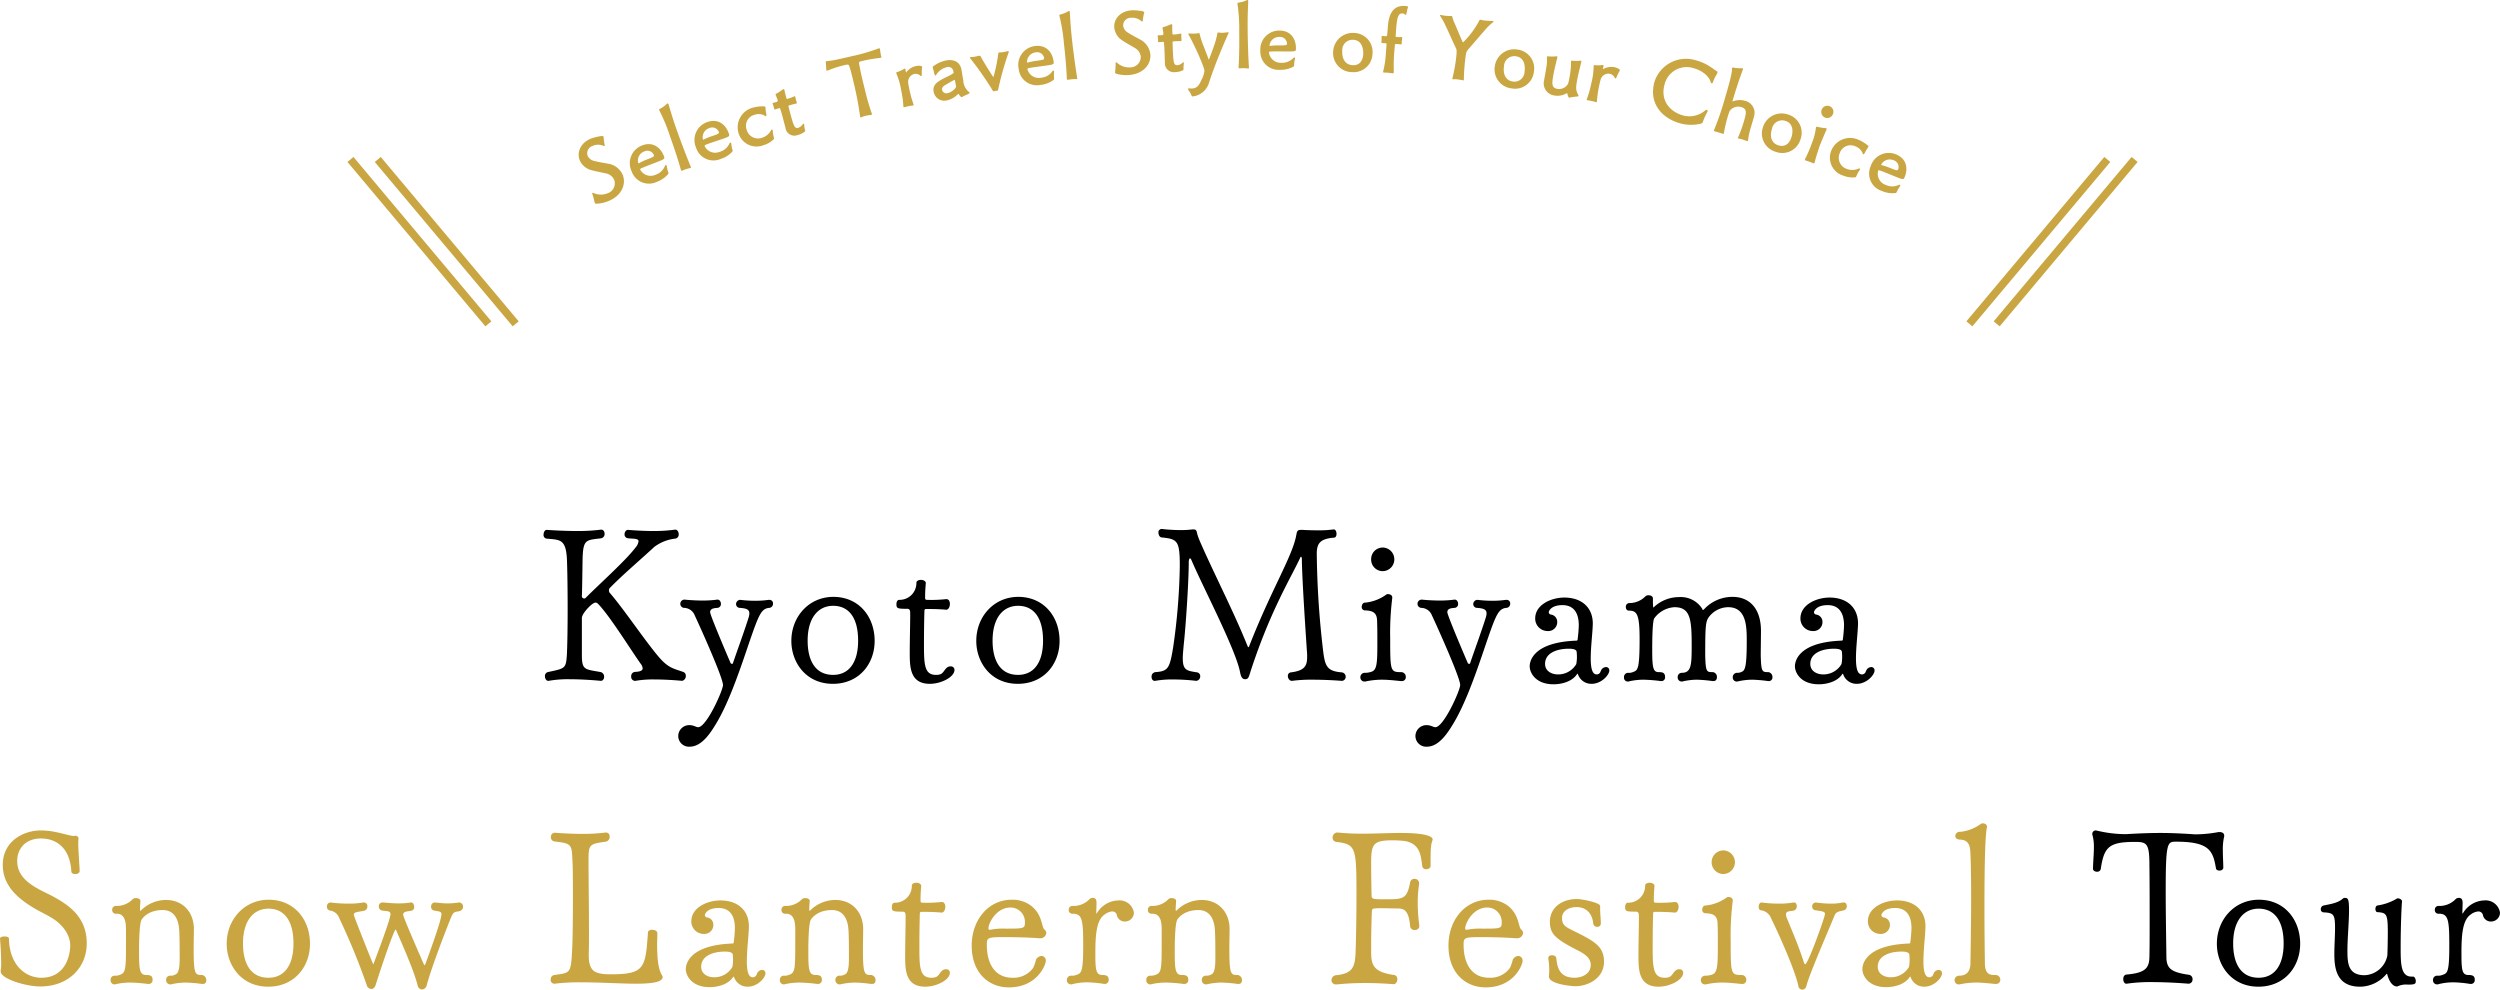 <svg xmlns="http://www.w3.org/2000/svg" xmlns:xlink="http://www.w3.org/1999/xlink" width="544.803" height="215.669" viewBox="0 0 544.803 215.669">
  <defs>
    <clipPath id="clip-path">
      <rect id="長方形_486" data-name="長方形 486" width="289.341" height="44.392" fill="#c9a642"/>
    </clipPath>
  </defs>
  <g id="h1" transform="translate(-385.897 -6171.98)">
    <path id="パス_706" data-name="パス 706" d="M-144.3-19.2c.05-.6.1-4.45.15-7.8.1-4.5.7-4.3,3.95-4.7a.935.935,0,0,0,.85-1c0-.45-.25-.9-.7-.9h-.1a38.366,38.366,0,0,1-5.1.3c-3.4,0-6.7-.25-6.7-.25-.45,0-.7.55-.7,1.05a.781.781,0,0,0,.6.85c2.9.3,4.3-.05,4.5,4.65.1,2.75.15,6.8.15,10.75,0,3.6-.05,7.1-.15,9.6-.2,3.4-.3,3.25-4.2,4.1a.875.875,0,0,0-.6.9c0,.5.3,1,.7,1h.1A24.04,24.04,0,0,1-147-1c3.35,0,6.8.35,6.85.35.45,0,.7-.45.7-.9a1.02,1.02,0,0,0-.7-1c-3.45-.65-4.15-.35-4.15-3.7v-8.1c0-1,2.25-3.35,2.95-3.35a.781.781,0,0,1,.6.3c2.55,2.6,7.2,10.15,9.25,13a2.041,2.041,0,0,1,.45,1c0,.55-.6.75-1.65.8a.907.907,0,0,0-.85,1,.858.858,0,0,0,.75.95h.2a21.825,21.825,0,0,1,4.2-.3c3,0,5.9.3,5.95.3a1.056,1.056,0,0,0,.8-1.1.835.835,0,0,0-.6-.85c-1.8-.65-2.85-.75-4.55-2.45-2.65-2.7-8.35-11.3-11.45-14.8a.845.845,0,0,1-.15-.5.752.752,0,0,1,.2-.55c2.85-2.9,6.05-5.6,9.7-8.95a9.3,9.3,0,0,1,4.6-1.8.875.875,0,0,0,.7-.95c0-.5-.3-1-.7-1h-.1a33.548,33.548,0,0,1-4.65.3c-2.9,0-5.6-.25-5.6-.25-.45,0-.75.5-.75.95a.816.816,0,0,0,.6.85c1,.2,2.45-.05,2.45.7a2.686,2.686,0,0,1-.7,1.4c-2.15,2.85-8,8.05-10.85,10.95a.367.367,0,0,1-.3.1.486.486,0,0,1-.5-.55Zm32.9,14.75c0,.05-.1.1-.2.1a.362.362,0,0,1-.3-.2c-.05-.1-4.45-10.35-4.45-11.05,0-.8.8-.9,1.6-.95a.835.835,0,0,0,.75-.9c0-.45-.3-.9-.7-.9h-.1a22.917,22.917,0,0,1-3.2.2c-2.1,0-3.85-.2-3.9-.2a.908.908,0,0,0-.95.9.882.882,0,0,0,.85.9,2.539,2.539,0,0,1,2.3,1.65c1.45,3.1,6.15,13.6,6.15,15.15,0,1.2-3.6,9.2-5.4,9.2-.5,0-.95-.45-1.95-.45a2.4,2.4,0,0,0-2.4,2.4,2.343,2.343,0,0,0,2.5,2.3c2.7,0,4.65-3.2,5.8-5.1,4.15-6.9,7.35-19.1,9.2-23.05.6-1.25,1.15-2,2.3-2.1a.877.877,0,0,0,.85-.9.763.763,0,0,0-.75-.85h-.2a19.74,19.74,0,0,1-2.9.2,26.871,26.871,0,0,1-3.3-.2.938.938,0,0,0-.9.95.828.828,0,0,0,.85.8c1.2.1,2.05.25,2.05,1.2a3.047,3.047,0,0,1-.15.85C-108.85-11.6-110.5-7.1-111.4-4.45ZM-89.6,0c5.7,0,9.1-4.35,9.1-9.35,0-5.3-3.45-9.6-9-9.6-5.3,0-9.15,4.3-9.15,9.6C-98.65-4.7-95.5,0-89.6,0Zm.05-1.95c-4,0-5.55-3.3-5.55-7.45,0-5.05,2.35-7.6,5.55-7.6,3.4,0,5.45,2.55,5.45,7.6C-84.1-4.65-86.1-1.95-89.55-1.95Zm24.65-14.2c.5,0,.8-.65.8-1.25,0-.1,0-1.15-.9-1.05a28.158,28.158,0,0,1-4.05.15c-.35,0-.45-.1-.45-.45a31.115,31.115,0,0,1,.15-3.15v-.05c0-.45-.55-.7-1.05-.7s-1,.2-1,.65a3.657,3.657,0,0,1-3.75,3.7c-.4,0-.6.45-.6.95,0,.95.25,1,2.5,1,.5.15.5.4.5,1.45,0,1.85-.1,5.5-.1,8.25,0,3.2.15,6.65,4.4,6.65,2.4,0,5.35-1.45,5.35-3.05a.763.763,0,0,0-.85-.75,1.148,1.148,0,0,0-.7.2c-.7.5-.85,1.35-1.65,1.55a2.622,2.622,0,0,1-.85.1c-2.6,0-2.6-2.45-2.6-7,0-2.6.05-5.55.1-6.9,0-.3.05-.45.35-.45h.8c.7,0,1.9,0,3.55.15ZM-49.3,0c5.7,0,9.1-4.35,9.1-9.35,0-5.3-3.45-9.6-9-9.6-5.3,0-9.15,4.3-9.15,9.6C-58.35-4.7-55.2,0-49.3,0Zm.05-1.95c-4,0-5.55-3.3-5.55-7.45,0-5.05,2.35-7.6,5.55-7.6,3.4,0,5.45,2.55,5.45,7.6C-43.8-4.65-45.8-1.95-49.25-1.95ZM19.5-33.65a22.336,22.336,0,0,1-3.35.2c-1.4,0-2.75-.05-3.45-.1-.9,0-1.1,0-1.3,1.05C10.65-27.95,5.95-20.6,1.1-8.15,1.05-8,1-8,.95-8S.85-8.05.8-8.15C-2.15-15.45-5.5-21.9-9-29.65c-.25-.6-.85-1.85-1.1-2.7-.25-.65-.1-1.3-.9-1.3h-.25a20.582,20.582,0,0,1-2.55.15,37.919,37.919,0,0,1-4.15-.25.709.709,0,0,0-.7.8c0,.5.25,1,.7,1.05,3.45.35,3.95.7,3.95,6.2A135.315,135.315,0,0,1-15.45-7.95c-.75,4.6-1.1,5.2-3.85,5.4a.952.952,0,0,0-.85,1.05c0,.45.25.85.65.85h.15a20.716,20.716,0,0,1,3.95-.3,44.129,44.129,0,0,1,4.95.3.947.947,0,0,0,.9-1,.816.816,0,0,0-.7-.85c-2.25-.35-3.1-.45-3.1-3.1,0-.75.1-1.65.2-2.85.45-4.05,1.1-13.8,1.1-18.05,0-.4.1-.85.3-.85.05,0,.15.1.25.3C-9-21.15-1.75-7.4-.85-2.45-.65-1.45-.35-1,.25-1c.7-.05.75-.35,1.2-1.8C5.75-16,10.3-23.25,12.25-27.5c.05-.15.1-.2.15-.2.1,0,.2.3.2.3,0,3.85.8,15.85,1.15,21v.6c0,2.05-.75,2.95-3.5,3.3a.734.734,0,0,0-.7.8c0,.5.35,1.05.85,1.05h.1A31.267,31.267,0,0,1,15-.9c3.2,0,6.25.25,6.25.25a.854.854,0,0,0,.9-.85.947.947,0,0,0-.9-1C18.2-2.75,17.7-3.8,17.3-6.65A194.374,194.374,0,0,1,15.85-28.4c0-2.35.9-3.2,3.7-3.45.45,0,.6-.4.6-.85s-.2-.95-.6-.95Zm10.7,9.1a2.572,2.572,0,0,0,2.55-2.6A2.561,2.561,0,0,0,30.2-29.7a2.518,2.518,0,0,0-2.5,2.55A2.53,2.53,0,0,0,30.2-24.55ZM27.65-2.6a4.015,4.015,0,0,1-1.35.2.948.948,0,0,0-.95.95.891.891,0,0,0,.95.95.851.851,0,0,0,.35-.05,17.066,17.066,0,0,1,3.4-.35c1.3,0,2.6.15,4.1.3h.2a.827.827,0,0,0,.9-.85,1.025,1.025,0,0,0-1-1.1c-2.35,0-2.4-.2-2.4-7.25a61.55,61.55,0,0,1,.45-8.9v-.15c0-.45-.5-.7-.9-.7a.539.539,0,0,0-.4.1,9.468,9.468,0,0,1-4.5,1.75h-.15c-.45,0-.7.5-.7.9a.709.709,0,0,0,.7.8c2.15.05,2.65.85,2.65,2.5.05,1.2.05,2.95.05,4.75C29.05-4.4,28.95-2.9,27.65-2.6Zm21.6-1.85c0,.05-.1.1-.2.1a.362.362,0,0,1-.3-.2C48.7-4.65,44.3-14.9,44.3-15.6c0-.8.8-.9,1.6-.95a.835.835,0,0,0,.75-.9c0-.45-.3-.9-.7-.9h-.1a22.917,22.917,0,0,1-3.2.2c-2.1,0-3.85-.2-3.9-.2a.908.908,0,0,0-.95.9.882.882,0,0,0,.85.9,2.539,2.539,0,0,1,2.3,1.65C42.4-11.8,47.1-1.3,47.1.25c0,1.2-3.6,9.2-5.4,9.2-.5,0-.95-.45-1.95-.45a2.4,2.4,0,0,0-2.4,2.4,2.343,2.343,0,0,0,2.5,2.3c2.7,0,4.65-3.2,5.8-5.1C49.8,1.7,53-10.5,54.85-14.45c.6-1.25,1.15-2,2.3-2.1a.877.877,0,0,0,.85-.9.763.763,0,0,0-.75-.85h-.2a19.74,19.74,0,0,1-2.9.2,26.871,26.871,0,0,1-3.3-.2.938.938,0,0,0-.9.95.828.828,0,0,0,.85.8c1.2.1,2.05.25,2.05,1.2a3.047,3.047,0,0,1-.15.85C51.8-11.6,50.15-7.1,49.25-4.45ZM72.7-9.75c0,.35-.15.35-.55.35-9.9.45-9.9,5.15-9.9,5.6,0,1.3,1.2,3.9,5.2,3.9,1.9,0,4.1-.65,5.1-2.2.05-.05.05-.1.1-.1.1,0,.15.25.25.45A3.071,3.071,0,0,0,75.75,0C77.9,0,79.6-1.95,79.6-2.9a.7.7,0,0,0-.7-.75,1.219,1.219,0,0,0-1,.55c-.2.3-.25.7-.5.85a.8.8,0,0,1-.55.2c-.95,0-1.3-1.3-1.3-3.5,0-2.6.45-5.95.45-7.7-.05-3.45-2.5-5.55-6.2-5.55-2.85,0-6.35,1.55-6.35,4.55A2.708,2.708,0,0,0,66.2-11.5a1.944,1.944,0,0,0,2.05-1.95,1.605,1.605,0,0,0-1.15-1.6c-.25-.05-.5-.05-.65-.35,0-.05-.05-.1-.05-.2,0-.2.45-1.55,3-1.55,1.65,0,3.5.8,3.55,4.3A27.817,27.817,0,0,1,72.7-9.75ZM72.4-4.3a4.557,4.557,0,0,1-4,2.25c-1.35,0-2.8-.7-2.8-2.3,0-2.4,2.65-3.3,5.15-3.3,1.7,0,1.75.5,1.75.9A8.765,8.765,0,0,1,72.4-4.3ZM83.9-15.95c1.75,0,2.3.85,2.3,6.2,0,6.5-.4,6.8-1.35,7.15a2.345,2.345,0,0,1-1.2.2.912.912,0,0,0-.85,1,.824.824,0,0,0,.85.9.634.634,0,0,0,.3-.05,14.356,14.356,0,0,1,3.1-.35,34.284,34.284,0,0,1,3.75.3h.15a.773.773,0,0,0,.8-.85c0-.95-.5-1.1-1.35-1.1-1.2,0-1.45-.75-1.45-4.8,0-6.2.35-6.85.5-7A5.878,5.878,0,0,1,93.8-16.7c3.45,0,3.75,2.6,3.75,8.3,0,4.2-.05,6-2.15,6a.9.9,0,0,0-.9.95.878.878,0,0,0,.9.95.634.634,0,0,0,.3-.05,14.186,14.186,0,0,1,3-.35,31.434,31.434,0,0,1,3.4.3h.2c.55,0,.75-.4.75-.85a1.04,1.04,0,0,0-.85-1.1c-1.4,0-1.6,0-1.7-3.6,0-6.85.1-7.55.95-8.6a5.357,5.357,0,0,1,4.05-1.95c4,0,4.05,4.25,4.05,7.35,0,5.6-.35,6.5-1.15,6.75a1.869,1.869,0,0,1-1,.2.951.951,0,0,0-.9,1,.865.865,0,0,0,.9.9.634.634,0,0,0,.3-.05,14.616,14.616,0,0,1,3.05-.35,31.208,31.208,0,0,1,3.45.3h.15a.773.773,0,0,0,.8-.85,1.086,1.086,0,0,0-.85-1.1c-1.4,0-1.6,0-1.7-3.6,0-1.4.05-4.05.05-5.5-.05-4.95-2.65-7.3-6.2-7.3a8.407,8.407,0,0,0-6.15,2.65c-.15.15-.2.2-.3.2s-.1-.15-.15-.25A5.523,5.523,0,0,0,94.8-18.9a7.992,7.992,0,0,0-5.5,2.2.155.155,0,0,1-.1.05c-.05,0-.05-.05-.05-.15-.05-.55-.05-1.1-.05-1.8,0-.5-.5-.7-.95-.7a1,1,0,0,0-.65.2,4.875,4.875,0,0,1-3.6,1.5.784.784,0,0,0-.7.85c0,.4.2.8.65.8Zm46.6,6.2c0,.35-.15.35-.55.35-9.9.45-9.9,5.15-9.9,5.6,0,1.3,1.2,3.9,5.2,3.9,1.9,0,4.1-.65,5.1-2.2.05-.05.05-.1.1-.1.1,0,.15.25.25.45A3.071,3.071,0,0,0,133.55,0c2.15,0,3.85-1.95,3.85-2.9a.7.7,0,0,0-.7-.75,1.219,1.219,0,0,0-1,.55c-.2.3-.25.7-.5.85a.8.8,0,0,1-.55.2c-.95,0-1.3-1.3-1.3-3.5,0-2.6.45-5.95.45-7.7-.05-3.45-2.5-5.55-6.2-5.55-2.85,0-6.35,1.55-6.35,4.55A2.708,2.708,0,0,0,124-11.5a1.944,1.944,0,0,0,2.05-1.95,1.605,1.605,0,0,0-1.15-1.6c-.25-.05-.5-.05-.65-.35,0-.05-.05-.1-.05-.2,0-.2.45-1.55,3-1.55,1.65,0,3.5.8,3.55,4.3A27.818,27.818,0,0,1,130.5-9.75Zm-.3,5.45a4.557,4.557,0,0,1-4,2.25c-1.35,0-2.8-.7-2.8-2.3,0-2.4,2.65-3.3,5.15-3.3,1.7,0,1.75.5,1.75.9A8.764,8.764,0,0,1,130.2-4.3Zm75.65,67.7c-3.85-.55-4.8-1.4-4.85-3.8-.05-4.45-.15-9.6-.15-14.4,0-10.7.35-10.8,2.25-10.8,7.3,0,8.05,2,8.7,5.8.05.35.4.5.75.5.4,0,.85-.2.85-.65,0-.9-.1-2.35-.1-3.8a12.152,12.152,0,0,1,.25-2.8.976.976,0,0,0,.05-.35c0-.6-.5-.8-1.05-.8h-.15a28.788,28.788,0,0,1-4.75.5,9.241,9.241,0,0,1-1.15-.05c-2.4-.15-4.6-.25-6.8-.25-2.4,0-4.75.1-7.35.25h-.8A26.95,26.95,0,0,1,185.9,32c-.1,0-.15-.05-.25-.05a.749.749,0,0,0-.8.75.634.634,0,0,0,.05.3,9.524,9.524,0,0,1,.3,2.7c0,1.3-.15,2.8-.2,4.6,0,.4.45.65.85.65a.781.781,0,0,0,.85-.6c.7-4.75,1.75-5.9,7.4-5.9,2.6,0,3.2.25,3.2,5.05.05,3.6.05,8.05.05,12.15,0,2.95,0,5.75-.05,7.9-.05,2.35-.85,3.45-4.95,3.8-.55.05-.75.5-.75,1s.25,1,.65,1h.1A35.211,35.211,0,0,1,197.8,65c4,0,8,.35,8.05.35a.9.9,0,0,0,.85-.95A.935.935,0,0,0,205.85,63.4Zm15.2,2.6c5.7,0,9.1-4.35,9.1-9.35,0-5.3-3.45-9.6-9-9.6-5.3,0-9.15,4.3-9.15,9.6C212,61.3,215.15,66,221.05,66Zm.05-1.95c-4,0-5.55-3.3-5.55-7.45,0-5.05,2.35-7.6,5.55-7.6,3.4,0,5.45,2.55,5.45,7.6C226.55,61.35,224.55,64.05,221.1,64.05Zm33.6-.25h-.3c-2.35,0-2.35-2.9-2.35-6.45,0-4.5.2-9.1.3-9.9V47.4c0-.35-.5-.65-.9-.65a.423.423,0,0,0-.3.1A11.433,11.433,0,0,1,247,48.3c-.3.05-.45.4-.45.75s.15.7.4.7c2,.15,2.3.3,2.3,4.35,0,1.8-.05,4.05-.1,5.1a5.272,5.272,0,0,1-4.95,4.3c-3.55,0-3.75-2.5-3.75-5.35,0-2.65.35-6.15.35-8.85,0-2.45-.25-2.65-.9-2.65a.642.642,0,0,0-.5.2c-1.1.95-2.7,1.15-4.1,1.45a.791.791,0,0,0-.65.8.629.629,0,0,0,.55.7c2.3.1,2.55.45,2.55,3.55,0,1.7-.15,3.6-.15,5.45,0,2.9.3,7.2,5.6,7.2h.15a7.588,7.588,0,0,0,5.55-2.7c.05-.1.1-.1.15-.1s.1.1.1.2c.65,2.3,1.7,2.55,2.05,2.55a.451.451,0,0,0,.25-.05,4.278,4.278,0,0,1,2.2-.35c1.45,0,1.7-.15,1.7-.75,0-.45-.25-1-.6-1Zm5.6-13.7h.1c2.1,0,2.25,1.5,2.25,7.15s-.45,5.8-1.4,6.15a2.639,2.639,0,0,1-1.25.2.9.9,0,0,0-.9.95.878.878,0,0,0,.9.95.634.634,0,0,0,.3-.05,12.993,12.993,0,0,1,3.2-.4,25.524,25.524,0,0,1,3.7.35h.15a.824.824,0,0,0,.85-.9c0-.8-.4-1.05-1.4-1.05-1.4,0-1.5-1.2-1.5-4.75,0-4.1.25-7.25,2.05-8.45A3.036,3.036,0,0,1,269,49.6a1.011,1.011,0,0,1,1,.9,1.761,1.761,0,0,0,1.75,1.3,1.952,1.952,0,0,0,1.95-1.95,3.167,3.167,0,0,0-3.4-2.65,5.581,5.581,0,0,0-4.7,2.85c-.05,0-.1,0-.1-.15,0-.5.05-1.4.05-2.1,0-.4,0-1.15-.8-1.15a.989.989,0,0,0-.7.25,4.866,4.866,0,0,1-3.8,1.5.789.789,0,0,0-.75.85.763.763,0,0,0,.75.85Z" transform="translate(657 6321)"/>
    <g id="グループ_390" data-name="グループ 390" transform="translate(-43 5713)">
      <rect id="長方形_384" data-name="長方形 384" width="1.7" height="46.762" transform="translate(887.47 493.184) rotate(40)" fill="#c9a642"/>
      <rect id="長方形_385" data-name="長方形 385" width="1.7" height="46.762" transform="translate(893.421 493.184) rotate(40)" fill="#c9a642"/>
    </g>
    <g id="グループ_391" data-name="グループ 391" transform="translate(461.617 6206.184)">
      <rect id="長方形_384-2" data-name="長方形 384" width="1.7" height="46.762" transform="translate(37.312 35.822) rotate(140)" fill="#c9a642"/>
      <rect id="長方形_385-2" data-name="長方形 385" width="1.7" height="46.762" transform="translate(31.36 35.822) rotate(140)" fill="#c9a642"/>
    </g>
    <g id="グループ_392" data-name="グループ 392" transform="translate(512 6171.98)">
      <g id="グループ_382" data-name="グループ 382" transform="translate(0 0)" clip-path="url(#clip-path)">
        <path id="パス_669" data-name="パス 669" d="M6.6,25.04a7.589,7.589,0,0,1-2.65.619c-.236.016-.38-.024-.456-.2a.516.516,0,0,1-.038-.147,12.218,12.218,0,0,0-.489-1.8c-.027-.114,0-.187.057-.209a.28.28,0,0,1,.242.043,3.932,3.932,0,0,0,3.051.038,2.283,2.283,0,0,0,1.417-2.951,2.543,2.543,0,0,0-1.908-1.4c-.983-.225-2-.394-3.008-.673A3.787,3.787,0,0,1,.252,16.241c-.692-1.648.027-3.765,2.392-4.759.491-.206,2.641-.782,2.772-.467a.445.445,0,0,1,.019.138,10.343,10.343,0,0,0,.244,1.71c.008.119.005.2-.065.236a.364.364,0,0,1-.2-.041,2.919,2.919,0,0,0-2.384.014,1.68,1.68,0,0,0-1.072,2.164,2.067,2.067,0,0,0,1.5,1.121c.972.25,1.984.4,2.97.586a4.153,4.153,0,0,1,3.149,2.384c.809,1.927-.054,4.479-2.981,5.712" transform="translate(0.001 18.73)" fill="#c9a642"/>
        <path id="パス_670" data-name="パス 670" d="M12.134,16.325a7.608,7.608,0,0,0,.29,1.273c.122.32.111.345-.008.513a5.8,5.8,0,0,1-2.465,1.683A3.977,3.977,0,0,1,4.484,17.5a4.125,4.125,0,0,1,2.283-5.647c2.359-.909,4.034.483,4.74,2.308.225.586.247.638-1.58,1.344-3.654,1.406-3.654,1.406-3.564,1.637a2.574,2.574,0,0,0,3.372,1.083,3.314,3.314,0,0,0,2.009-1.914c.046-.1.084-.155.157-.185s.166.016.214.141Zm-6.054-.6a12.9,12.9,0,0,1,1.759-.823c1.42-.546,1.607-.638,1.463-1.013a1.529,1.529,0,0,0-2.071-.728,2.1,2.1,0,0,0-1.322,2.487c.041.106.084.111.136.09Z" transform="translate(7.064 19.841)" fill="#c9a642"/>
        <path id="パス_671" data-name="パス 671" d="M13.38,22.149c.038.109.046.185-.079.231a.5.5,0,0,0-.1.014,7.5,7.5,0,0,0-1.1.315c-.176.062-.375.136-.529.209l-.071.027c-.144.052-.233.024-.28-.1l-.014-.035c-.565-2.139-1.545-5.039-2.375-7.349a37.414,37.414,0,0,0-2.3-5.579c-.011-.033-.043-.062-.057-.1A.2.2,0,0,1,6.6,9.5,6.317,6.317,0,0,0,8.14,8.4a.659.659,0,0,1,.111-.084c.109-.035.212.027.263.171.852,2.883,1.213,3.947,1.325,4.251.225.687.551,1.6.882,2.511.467,1.306,1.824,4.922,2.617,6.8Z" transform="translate(11.072 14.236)" fill="#c9a642"/>
        <path id="パス_672" data-name="パス 672" d="M17.293,14.635a7.512,7.512,0,0,0,.231,1.287c.109.323.1.347-.03.508a5.82,5.82,0,0,1-2.538,1.577A3.976,3.976,0,0,1,9.6,15.474a4.122,4.122,0,0,1,2.527-5.541c2.4-.8,4.012.66,4.634,2.517.2.592.22.649-1.637,1.271-3.711,1.243-3.711,1.243-3.632,1.48a2.573,2.573,0,0,0,3.32,1.23A3.319,3.319,0,0,0,16.9,14.608c.049-.1.09-.152.163-.176.09-.033.166.024.209.149Zm-6.024-.866a12.541,12.541,0,0,1,1.794-.741c1.442-.483,1.634-.567,1.507-.947a1.53,1.53,0,0,0-2.039-.82A2.1,2.1,0,0,0,11.1,13.688c.035.109.079.114.13.1Z" transform="translate(15.963 16.646)" fill="#c9a642"/>
        <path id="パス_673" data-name="パス 673" d="M18.383,17A4.081,4.081,0,0,1,12.945,14.3,4.423,4.423,0,0,1,16.1,8.819a8.182,8.182,0,0,1,2.454-.28.247.247,0,0,1,.274.174.537.537,0,0,1,.014.176,12.86,12.86,0,0,0,.2,1.488c.014.174-.019.261-.09.285a.255.255,0,0,1-.214-.054,2.578,2.578,0,0,0-2.223-.247,2.476,2.476,0,0,0-1.775,3.269,2.55,2.55,0,0,0,3.307,1.762,3.358,3.358,0,0,0,2-1.629.315.315,0,0,1,.166-.171.172.172,0,0,1,.2.136c.011.038,0,.06.011.1a7.846,7.846,0,0,0,.225,1.439c.076.315.068.356-.024.443A5.2,5.2,0,0,1,18.383,17" transform="translate(21.872 14.642)" fill="#c9a642"/>
        <path id="パス_674" data-name="パス 674" d="M22.65,16.09a.293.293,0,0,1-.038.288,3.632,3.632,0,0,1-1.52.752,1.954,1.954,0,0,1-2.72-1.553l-.03-.111c-.29-1.083-.538-2.08-.79-2.975-.106-.366-.2-.695-.312-1.018-.052-.185-.065-.22-.391-.125-.236.065-.581.185-.722.228-.111.03-.182-.008-.206-.1l-.011-.038c-.035-.187-.084-.353-.122-.5a2.974,2.974,0,0,0-.2-.538l-.011-.054a.157.157,0,0,1,.114-.212c.171-.03.391-.092.592-.149.38-.109.464-.174.361-.519a8.707,8.707,0,0,0-.4-.994l-.011-.035a.254.254,0,0,1,.144-.32c.619-.252,1.091-.744,1.528-.947l.019-.005c.128-.038.187.043.214.136l.011.035c.081.491.345,1.482.415,1.737.054.182.1.228.29.174a7.9,7.9,0,0,0,1.412-.519l.068-.022c.1-.027.144.019.179.128l.019.071c.038.209.081.415.133.616a2.874,2.874,0,0,0,.133.38l.014.052c.052.185.011.312-.062.334-.538.117-.942.231-1.2.3-.51.147-.565.179-.513.345.136.614.41,1.642.657,2.517.527,1.846.768,2.332,1.477,2.128a1.938,1.938,0,0,0,.98-.793.224.224,0,0,1,.125-.114c.073-.022.138.06.16.13l.005.019a5.857,5.857,0,0,0,.155,1.1Z" transform="translate(26.696 12.273)" fill="#c9a642"/>
        <path id="パス_675" data-name="パス 675" d="M29.7,18.408a8.763,8.763,0,0,0-1.186.182,3.723,3.723,0,0,0-.9.315.315.315,0,0,1-.109.043c-.071.016-.136-.008-.166-.136l-.019-.073a71.19,71.19,0,0,0-1.4-7.379l-.255-1.089c-.068-.277-.494-1.99-.69-2.489-.157-.413-.261-.426-1.165-.212a24.216,24.216,0,0,0-3.532,1.151l-.054.014a.2.2,0,0,1-.277-.168.4.4,0,0,1-.011-.136,12.683,12.683,0,0,0-.09-1.442c-.027-.187.014-.277.16-.312a.662.662,0,0,0,.117-.008,18.417,18.417,0,0,0,2.107-.323c1.151-.255,2.337-.519,3.483-.79A38.481,38.481,0,0,0,31.362,3.9l.076-.016a.168.168,0,0,1,.212.144l.014.057a12.964,12.964,0,0,0,.19,1.3c.022.092.062.182.084.274l.008.035c.046.187-.043.225-.155.252l-.128.03a30.942,30.942,0,0,0-3.771.643l-.426.1c-.407.1-.4.271-.356.554.027.19.309,1.721.671,3.236.2.85.418,1.678.709,2.9.228.961.755,2.924,1.39,4.707l.008.033a.2.2,0,0,1-.152.252Z" transform="translate(34.009 6.646)" fill="#c9a642"/>
        <path id="パス_676" data-name="パス 676" d="M29.092,13.951a9.577,9.577,0,0,0-.961.144c-.242.049-.5.125-.736.193l-.092.019c-.133.03-.214.008-.242-.125a.517.517,0,0,1-.016-.171,22.656,22.656,0,0,0-.491-3.45,15.5,15.5,0,0,0-.983-3.5A.533.533,0,0,1,25.5,6.9a.173.173,0,0,1,.13-.22,6.889,6.889,0,0,0,1.523-.69.617.617,0,0,1,.163-.071c.092-.019.157.024.2.209l.011.057c.041.282.046.32.079.47.016.073.019.092.038.09,0,0,.019-.005.046-.049a3.613,3.613,0,0,1,2.069-1.347c.524-.109,1.317-.119,1.376.176a.179.179,0,0,1,0,.1,8.716,8.716,0,0,0-.068,1.623c.011.152-.046.242-.119.258a.24.24,0,0,1-.212-.071,1.483,1.483,0,0,0-1.281-.375,1.773,1.773,0,0,0-1.368,1.8c.041.38.114.831.212,1.295a24.533,24.533,0,0,0,.942,3.472.584.584,0,0,0,.041.109c.027.13-.019.176-.13.2Z" transform="translate(43.712 9.051)" fill="#c9a642"/>
        <path id="パス_677" data-name="パス 677" d="M34.712,7.039c.09.584.239,1.482.383,2.251a3.322,3.322,0,0,0,1.26,2.508.309.309,0,0,1,.122.133c.011.057-.035.122-.176.206-.434.255-.9.38-1.276.624a.641.641,0,0,1-.263.128c-.19.033-.464-.3-.614-.584-.052-.084-.1-.117-.136-.109-.073.014-.138.084-.236.179a4.6,4.6,0,0,1-2.264,1.232,2.351,2.351,0,0,1-2.891-1.917c-.3-1.6,1.04-2.318,2.9-3.225a10.973,10.973,0,0,0,1.319-.711c.049-.03.147-.125.133-.217l-.06-.318a1.092,1.092,0,0,0-1.417-.858,3.71,3.71,0,0,0-2.316,1.689c-.041.087-.09.133-.147.144-.073.014-.149-.09-.19-.2-.168-.491-.209-.907-.372-1.36a.459.459,0,0,1-.043-.147.3.3,0,0,1,.147-.337A6.98,6.98,0,0,1,31.34,4.9c1.626-.3,3.022.25,3.353,2.025Zm-1.444,2.2c-.014-.076-.057-.106-.114-.1-.149.027-1.925,1.072-2.1,1.181-.5.328-.652.665-.592.983a.954.954,0,0,0,1.2.722c.9-.166,1.919-1.11,1.849-1.5Z" transform="translate(48.732 8.272)" fill="#c9a642"/>
        <path id="パス_678" data-name="パス 678" d="M36.637,12.852a.221.221,0,0,1-.25-.114A70.522,70.522,0,0,0,31.6,5.848a.676.676,0,0,1-.185-.3c-.016-.1.057-.125.171-.141a.806.806,0,0,1,.209-.016,2.877,2.877,0,0,0,.57-.054c.337-.054.668-.144,1-.22l.038-.005c.206-.033.3.068.41.282.347.714,2.614,4.39,2.709,4.376a34.779,34.779,0,0,0,1.048-5.079c.011-.174.052-.277.223-.3a.434.434,0,0,1,.149-.005,4.665,4.665,0,0,0,.763-.068,5.323,5.323,0,0,0,.833-.19l.092-.016c.152-.022.22.024.228.1a.763.763,0,0,1-.065.3,66.5,66.5,0,0,0-2.24,7.965c-.016.138-.038.236-.225.269a.555.555,0,0,1-.155.005.451.451,0,0,0-.152.005,1.871,1.871,0,0,0-.315.087Z" transform="translate(53.867 7.034)" fill="#c9a642"/>
        <path id="パス_679" data-name="パス 679" d="M43.077,9.319a7.538,7.538,0,0,0-.016,1.309c.046.339.03.361-.128.494a5.787,5.787,0,0,1-2.791,1.067,3.982,3.982,0,0,1-4.789-3.5,4.127,4.127,0,0,1,3.537-4.963c2.508-.337,3.814,1.4,4.075,3.347.084.622.092.679-1.849.939-3.882.519-3.882.519-3.852.766A2.58,2.58,0,0,0,40.3,10.614a3.31,3.31,0,0,0,2.4-1.4c.068-.084.117-.13.2-.138s.157.054.176.187Zm-5.755-1.99a12.377,12.377,0,0,1,1.906-.391c1.509-.2,1.713-.247,1.659-.643A1.529,1.529,0,0,0,39.04,5.1a2.106,2.106,0,0,0-1.868,2.112c.016.111.057.128.111.119Z" transform="translate(60.534 6.313)" fill="#c9a642"/>
        <path id="パス_680" data-name="パス 680" d="M42.477,15.528c.014.114,0,.19-.13.206a.434.434,0,0,0-.1-.008,6.846,6.846,0,0,0-1.14.054,5.645,5.645,0,0,0-.565.081l-.076.011c-.152.016-.233-.033-.247-.166l-.005-.035c-.06-2.215-.353-5.261-.627-7.7a37.326,37.326,0,0,0-.969-5.956c0-.035-.027-.073-.033-.111a.2.2,0,0,1,.185-.247A6.375,6.375,0,0,0,40.525.939a.571.571,0,0,1,.128-.054c.114-.011.2.076.217.225.171,3.005.28,4.121.315,4.441.065.722.174,1.683.282,2.65.16,1.379.652,5.207,1,7.213Z" transform="translate(66.164 1.515)" fill="#c9a642"/>
        <path id="パス_681" data-name="パス 681" d="M46.254,14.928a7.516,7.516,0,0,1-2.707-.244c-.233-.057-.353-.144-.369-.331a.444.444,0,0,1,.008-.155,12.038,12.038,0,0,0,.1-1.854c.011-.114.065-.176.119-.182a.284.284,0,0,1,.217.117,3.9,3.9,0,0,0,2.88.994,2.277,2.277,0,0,0,2.272-2.354A2.545,2.545,0,0,0,47.4,8.988c-.863-.521-1.773-1-2.641-1.583A3.766,3.766,0,0,1,43,4.593c-.141-1.778,1.2-3.559,3.76-3.76.529-.043,2.75.087,2.777.426a.556.556,0,0,1-.027.138,10.047,10.047,0,0,0-.3,1.7c-.03.117-.062.2-.138.2-.038,0-.1-.033-.176-.1a2.93,2.93,0,0,0-2.27-.736,1.671,1.671,0,0,0-1.691,1.713A2.046,2.046,0,0,0,46,5.709c.844.546,1.756,1.007,2.633,1.488a4.145,4.145,0,0,1,2.237,3.255c.166,2.082-1.458,4.227-4.618,4.477" transform="translate(73.719 1.414)" fill="#c9a642"/>
        <path id="パス_682" data-name="パス 682" d="M52.12,11.692a.311.311,0,0,1-.1.274,3.726,3.726,0,0,1-1.656.4,1.953,1.953,0,0,1-2.308-2.115l-.005-.114c-.046-1.118-.062-2.147-.117-3.076-.024-.38-.043-.722-.079-1.061-.011-.19-.014-.228-.356-.209-.247.014-.608.054-.757.062-.114.008-.174-.046-.179-.141l0-.041a5.05,5.05,0,0,0-.011-.51,2.846,2.846,0,0,0-.071-.567l0-.06a.157.157,0,0,1,.16-.179,5.871,5.871,0,0,0,.608-.014c.4-.024.494-.065.472-.426a9.359,9.359,0,0,0-.176-1.059l0-.038a.257.257,0,0,1,.217-.277c.657-.114,1.227-.489,1.7-.592h.016c.133-.008.179.084.185.182l0,.035c-.03.5.011,1.523.024,1.786.008.193.052.244.239.233a7.547,7.547,0,0,0,1.493-.2l.079,0c.1-.005.133.049.141.163l0,.076c-.005.209-.014.418,0,.627a2.845,2.845,0,0,0,.043.4l0,.054c.011.193-.06.309-.133.315-.554-.008-.969.016-1.235.03-.532.03-.589.054-.578.223,0,.63.038,1.694.09,2.6.109,1.919.233,2.443.975,2.4a1.948,1.948,0,0,0,1.129-.559.244.244,0,0,1,.147-.084c.076,0,.119.09.122.163l0,.019a6.483,6.483,0,0,0-.09,1.113Z" transform="translate(79.698 3.336)" fill="#c9a642"/>
        <path id="パス_683" data-name="パス 683" d="M49.139,14.813a3.457,3.457,0,0,0,.627.038c1.121-.038,1.575-.755,2.031-1.794a5.523,5.523,0,0,0,.692-2.074c-.024-.776-2-5.272-3.407-7.789a.688.688,0,0,1-.1-.244c0-.076.035-.1.111-.1l.076,0a9.653,9.653,0,0,0,1.1.038,4.94,4.94,0,0,0,.947-.106l.057,0c.187-.008.157.147.2.3a19.422,19.422,0,0,0,.866,2.612c.372.956.766,1.949,1.04,2.755.019.06.041.1.06.092.073,0,.928-2.365,1.1-2.883A16.62,16.62,0,0,0,55.317,2.8c.014-.114.092-.152.206-.157a.406.406,0,0,1,.13.014,4.985,4.985,0,0,0,.8.052c.307-.011.662-.06,1.061-.111l.114-.005c.076,0,.133.016.136.071a.414.414,0,0,1-.071.231c-.231.5-2.758,6.171-4.189,10.642a4.207,4.207,0,0,1-3.564,3.041c-.19.005-.233-.106-.3-.293a6.039,6.039,0,0,0-.624-1.08.759.759,0,0,1-.1-.263c0-.073.035-.114.149-.119Z" transform="translate(83.879 4.438)" fill="#c9a642"/>
        <path id="パス_684" data-name="パス 684" d="M55.388,14.755c0,.114-.016.187-.149.19a.823.823,0,0,0-.1-.019A7.642,7.642,0,0,0,54,14.866a5.461,5.461,0,0,0-.57.027l-.073,0c-.152,0-.228-.057-.231-.19v-.035c.163-2.21.174-5.272.147-7.723A37.216,37.216,0,0,0,52.9.923c0-.038-.022-.076-.022-.114a.207.207,0,0,1,.206-.231A6.232,6.232,0,0,0,54.91.041.506.506,0,0,1,55.043,0c.114,0,.19.1.193.244-.13,3.008-.133,4.132-.13,4.452-.008.725,0,1.694.014,2.663.019,1.387.122,5.248.269,7.281Z" transform="translate(90.679 0)" fill="#c9a642"/>
        <path id="パス_685" data-name="パス 685" d="M62.278,8.576a7.637,7.637,0,0,0-.2,1.292c0,.345-.022.364-.193.475a5.8,5.8,0,0,1-2.916.665A3.978,3.978,0,0,1,54.72,6.876a4.124,4.124,0,0,1,4.194-4.422c2.527.014,3.581,1.925,3.567,3.879-.005.63-.005.687-1.96.673-3.92-.024-3.92-.024-3.923.22a2.579,2.579,0,0,0,2.745,2.245,3.331,3.331,0,0,0,2.574-1.048.3.3,0,0,1,.209-.114c.1,0,.152.076.152.212ZM56.857,5.8A12.635,12.635,0,0,1,58.8,5.685c1.52.008,1.732-.008,1.735-.407a1.533,1.533,0,0,0-1.667-1.439,2.1,2.1,0,0,0-2.142,1.832c0,.114.038.133.1.133Z" transform="translate(93.831 4.208)" fill="#c9a642"/>
        <path id="パス_686" data-name="パス 686" d="M64.635,11.185A4.145,4.145,0,0,1,60.569,6.73a4.258,4.258,0,0,1,4.553-4.08,4.124,4.124,0,0,1,4.023,4.531,4.115,4.115,0,0,1-4.509,4m2.489-3.92c.06-1.194-.318-3.022-2.139-3.117a2.238,2.238,0,0,0-2.43,2.4c-.084,1.632.565,3.035,2.253,3.125,1.919.1,2.27-1.556,2.316-2.408" transform="translate(103.85 4.533)" fill="#c9a642"/>
        <path id="パス_687" data-name="パス 687" d="M67.143,14.977c-.014.187-.223.193-.377.179-.019,0-.486-.092-1.018-.13-.206-.016-.434-.014-.643-.011l-.076-.005c-.152-.011-.223-.073-.212-.2a.449.449,0,0,1,.024-.133,19.737,19.737,0,0,0,.527-3.217l.19-2.555c.019-.228-.016-.288-.206-.3s-.608-.024-.741-.035c-.054-.005-.187-.014-.171-.223l0-.038a1.614,1.614,0,0,0,.043-.3c.014-.247,0-.5,0-.744l.005-.114c.008-.1.03-.147.144-.141l.041,0a5.525,5.525,0,0,0,.565.062c.415.033.442-.065.462-.307.027-.361.117-1.328.163-1.968C66.193.876,68.058.369,69.7.491c.513.038.543.155.538.25A.872.872,0,0,1,70.162,1c-.144.407-.176.842-.282,1.252-.027.114-.087.166-.166.16a.3.3,0,0,1-.163-.087.766.766,0,0,0-.5-.209c-.8-.06-1.165.543-1.363,2.962l-.147,1.952c-.008.152.1.214.29.231a9.6,9.6,0,0,0,1.007,0l.019,0c.1.005.147.087.138.22a7.04,7.04,0,0,0-.117.79,1.648,1.648,0,0,0-.005.307l-.005.073c-.011.152-.111.22-.187.214-.206-.035-.736-.073-1.059-.1-.19-.014-.236.1-.244.231-.046.586-.092.983-.119,1.341a38.438,38.438,0,0,0-.111,4.58Z" transform="translate(110.494 0.815)" fill="#c9a642"/>
        <path id="パス_688" data-name="パス 688" d="M74.078,15.437a10.631,10.631,0,0,0-1.127-.19,2.659,2.659,0,0,0-.741-.03.7.7,0,0,1-.2.016c-.114-.014-.185-.062-.166-.212l.005-.057a34.579,34.579,0,0,0,.8-4.333c.2-1.7.1-1.938-.076-2.286-.785-1.6-1.547-3.421-2.272-4.906a11.75,11.75,0,0,0-1.072-1.927.364.364,0,0,1-.09-.22c.011-.076.09-.1.2-.09a.313.313,0,0,1,.13.035,5.767,5.767,0,0,0,.638.114c.38.041.833.079,1.235.087.073.008.176-.019.269-.005a.228.228,0,0,1,.212.157,6.008,6.008,0,0,0,.486,1.4c.576,1.295,1.189,2.88,1.743,4.037.049.084.079.125.138.13A19.159,19.159,0,0,0,77.71,2.4.271.271,0,0,1,78,2.246a.369.369,0,0,1,.13.033,3.633,3.633,0,0,0,.714.125,13.779,13.779,0,0,0,1.691.1l.057.008c.111.014.22.065.214.138-.005.041-.049.09-.133.157a11.6,11.6,0,0,0-1.621,1.553C78.3,5.21,76.8,6.988,75.3,8.688c-.421.486-.489.747-.646,2.066a42.86,42.86,0,0,0-.318,4.466c0,.038.011.076.005.117-.014.111-.073.125-.166.114Z" transform="translate(118.566 2.057)" fill="#c9a642"/>
        <path id="パス_689" data-name="パス 689" d="M77.187,12.471a4.152,4.152,0,0,1-3.611-4.843,4.262,4.262,0,0,1,4.938-3.616,4.13,4.13,0,0,1,3.562,4.911,4.12,4.12,0,0,1-4.889,3.548m2.867-3.665c.179-1.184-.019-3.041-1.824-3.317a2.237,2.237,0,0,0-2.652,2.156c-.247,1.618.261,3.081,1.933,3.336a2.207,2.207,0,0,0,2.544-2.175" transform="translate(126.077 6.787)" fill="#c9a642"/>
        <path id="パス_690" data-name="パス 690" d="M85.656,5.716c-.35,1.4-.7,2.785-.937,4.094-.312,1.721-.255,2.156.29,3.182a.168.168,0,0,1,.035.122c-.011.073-.122.13-.242.166a12.842,12.842,0,0,0-1.542.2c-.128.057-.19.084-.263.071-.187-.035-.35-.722-.386-.863-.027-.06-.038-.1-.092-.114a.242.242,0,0,0-.166.049,3.911,3.911,0,0,1-2.568.44A2.671,2.671,0,0,1,77.52,9.815l.092-.508c.521-2.875.614-3.478.543-4.474a.773.773,0,0,1,0-.193c.016-.1.062-.122.2-.119a8.572,8.572,0,0,0,1.813,0,.71.71,0,0,1,.171.011c.092.016.125.062.1.174l-.011.054c-.138.557-.641,2.587-.814,3.518-.38,2.115-.54,3.087.806,3.334a2.22,2.22,0,0,0,2.348-1.137c.106-.366.206-.812.29-1.279a18.394,18.394,0,0,0,.35-3.412.772.772,0,0,1,0-.193c.016-.092.06-.122.193-.119a8.1,8.1,0,0,0,1.778,0,.592.592,0,0,1,.171.011c.092.016.144.065.119.2Z" transform="translate(132.852 7.752)" fill="#c9a642"/>
        <path id="パス_691" data-name="パス 691" d="M82.88,13.3a9.661,9.661,0,0,0-.939-.255c-.242-.049-.5-.087-.749-.119l-.092-.019c-.13-.027-.2-.079-.171-.212a.486.486,0,0,1,.054-.16,23.021,23.021,0,0,0,.937-3.358,15.4,15.4,0,0,0,.5-3.605.533.533,0,0,1,0-.174.172.172,0,0,1,.2-.152A6.693,6.693,0,0,0,84.3,5.228a.55.55,0,0,1,.176,0c.092.019.136.087.1.274l-.014.054c-.076.274-.084.312-.114.462-.016.076-.022.1,0,.1,0,0,.019,0,.065-.027a3.617,3.617,0,0,1,2.432-.4c.521.111,1.251.421,1.192.717a.165.165,0,0,1-.038.09,9.142,9.142,0,0,0-.717,1.461c-.046.147-.138.2-.212.19A.232.232,0,0,1,87,7.989a1.475,1.475,0,0,0-1.023-.852A1.769,1.769,0,0,0,84,8.236a13.062,13.062,0,0,0-.326,1.273,24.919,24.919,0,0,0-.529,3.556,1.126,1.126,0,0,0-.005.114c-.027.13-.09.157-.2.133Z" transform="translate(138.761 8.951)" fill="#c9a642"/>
        <path id="パス_692" data-name="パス 692" d="M92.274,18.788C88.3,17.751,85.3,14.51,86.517,9.838a7.219,7.219,0,0,1,9.043-4.827,10.54,10.54,0,0,1,2.894,1.246c.73.445,1.246.877,1.572,1.059.242.122.3.274.258.443a.7.7,0,0,1-.122.242,10.324,10.324,0,0,0-.9,1.868c-.073.138-.16.171-.255.149a.257.257,0,0,1-.182-.206c-.345-1.309-1.841-2.582-3.787-3.089a4.945,4.945,0,0,0-6.312,3.695c-.893,3.421,1.233,5.88,4.194,6.654a5.331,5.331,0,0,0,4.7-1.129.384.384,0,0,1,.347-.128.271.271,0,0,1,.163.358c-.011.038-.038.071-.046.106a12.861,12.861,0,0,0-.975,2.142c-.081.312-.225.334-.5.421a9,9,0,0,1-4.327-.052" transform="translate(147.883 8.123)" fill="#c9a642"/>
        <path id="パス_693" data-name="パス 693" d="M93.018,19.845c-.141-.062-.63-.209-1.1-.35l-.546-.16c-.185-.057-.274-.084-.231-.228a.7.7,0,0,1,.071-.179,62.229,62.229,0,0,0,2.31-6.752c.445-1.5,1.615-5.432,1.561-6.442a.54.54,0,0,1,.016-.193c.022-.073.079-.133.214-.117a7.758,7.758,0,0,0,1.879.144.622.622,0,0,1,.176.014c.092.027.128.1.076.282l-.016.052c-.931,2.522-1.678,4.9-2.229,6.757-.024.076-.016.114.022.125.016.005.035.014.081-.014a4.131,4.131,0,0,1,2.614-.114,2.7,2.7,0,0,1,1.933,3.51c-.109.426-.38,1.338-.641,2.213a17.634,17.634,0,0,0-.624,2.769c-.019.057-.016.114-.027.152-.043.147-.1.149-.269.1-.345-.1-.736-.258-1.118-.372a2.564,2.564,0,0,0-.557-.125.505.505,0,0,1-.168-.033c-.076-.022-.1-.052-.079-.141a.469.469,0,0,1,.062-.141,29.99,29.99,0,0,0,1.156-3.149c.6-2.022.9-3.005-.472-3.412a2.316,2.316,0,0,0-2.53.833,11.656,11.656,0,0,0-.4,1.132,32.918,32.918,0,0,0-.863,3.632c-.014.038-.005.079-.016.114-.035.13-.119.144-.228.111Z" transform="translate(156.258 9.297)" fill="#c9a642"/>
        <path id="パス_694" data-name="パス 694" d="M97.962,17.456a4.148,4.148,0,0,1-2.75-5.375,4.258,4.258,0,0,1,5.47-2.739,4.128,4.128,0,0,1,2.693,5.435,4.119,4.119,0,0,1-5.413,2.679m3.44-3.13c.375-1.14.491-3-1.243-3.575a2.241,2.241,0,0,0-2.981,1.68c-.51,1.553-.252,3.081,1.352,3.611,1.824.6,2.6-.9,2.872-1.716" transform="translate(162.877 15.617)" fill="#c9a642"/>
        <path id="パス_695" data-name="パス 695" d="M100.24,21.022c-.136-.068-.486-.214-.863-.347-.233-.081-.483-.171-.7-.231l-.071-.027c-.163-.057-.2-.128-.147-.271l.038-.109a26.878,26.878,0,0,0,1.485-3.483,12.536,12.536,0,0,0,.847-3.228.523.523,0,0,1,.035-.152c.035-.106.111-.138.258-.109a9.739,9.739,0,0,0,1.792.3.5.5,0,0,1,.149.03.165.165,0,0,1,.1.236l-.016.057c-.2.434-1.233,2.829-1.545,3.7-.049.144-.652,1.887-1.032,3.4l-.016.057c-.06.157-.144.228-.269.185Zm1.835-11.649a1.333,1.333,0,0,1,1.7-.806,1.3,1.3,0,0,1,.787,1.691,1.333,1.333,0,0,1-1.689.833,1.35,1.35,0,0,1-.8-1.718" transform="translate(168.79 14.557)" fill="#c9a642"/>
        <path id="パス_696" data-name="パス 696" d="M103.394,19.28a4.088,4.088,0,0,1-2.647-5.468,4.423,4.423,0,0,1,5.861-2.394A8.1,8.1,0,0,1,108.72,12.7a.242.242,0,0,1,.109.3.591.591,0,0,1-.1.147,12.51,12.51,0,0,0-.757,1.3c-.1.144-.174.2-.244.168a.255.255,0,0,1-.138-.171,2.584,2.584,0,0,0-1.6-1.561,2.479,2.479,0,0,0-3.407,1.493,2.55,2.55,0,0,0,1.531,3.423,3.375,3.375,0,0,0,2.582-.06.33.33,0,0,1,.236-.035.176.176,0,0,1,.073.233c-.014.035-.038.043-.049.081a7.317,7.317,0,0,0-.706,1.276c-.133.3-.166.326-.293.337a5.26,5.26,0,0,1-2.563-.358" transform="translate(172.227 19.008)" fill="#c9a642"/>
        <path id="パス_697" data-name="パス 697" d="M110.322,19.535a7.311,7.311,0,0,0-.662,1.129c-.13.315-.152.326-.356.366a5.773,5.773,0,0,1-2.954-.464,3.973,3.973,0,0,1-2.413-5.413,4.123,4.123,0,0,1,5.535-2.549c2.337.95,2.609,3.114,1.87,4.927-.236.581-.258.635-2.071-.106-3.627-1.477-3.627-1.477-3.719-1.246a2.578,2.578,0,0,0,1.716,3.1,3.317,3.317,0,0,0,2.775-.019.287.287,0,0,1,.239-.027c.087.035.111.128.06.25Zm-4-4.582a12.332,12.332,0,0,1,1.846.608c1.406.573,1.61.633,1.762.263a1.531,1.531,0,0,0-1.015-1.949,2.1,2.1,0,0,0-2.666.9c-.043.106-.014.136.038.157Z" transform="translate(177.631 21.045)" fill="#c9a642"/>
      </g>
    </g>
    <path id="パス_707" data-name="パス 707" d="M-254,33.65c0-.35-.4-.55-.75-.55-.05,0-.15.05-.2.05h-.1c-1.1,0-3.95-1.2-7.1-1.2-4,0-8.35,2.45-8.35,7.5,0,4.6,3.35,7.4,7.1,9.6,1.05.6,2.3,1.2,3.3,1.8,2.2,1.2,4.3,3.55,4.3,6.15,0,2.05-.95,7.05-6.3,7.05-3.45,0-6.95-2.75-7.05-8.55,0-.3-.5-.45-.95-.45-.5,0-1.05.15-1,.5.05.5.25,3.25.25,5.2a7.869,7.869,0,0,1-.1,1.7v.25c0,1.55,5.4,3.25,8.6,3.25,6.4,0,10.15-4.35,10.15-9.35,0-5.35-3.3-8.05-7.05-10.1-1.05-.6-2.55-1.25-3.5-1.8-2.65-1.45-4.6-3.25-4.6-6.05v-.1c0-2.35,1.55-4.85,5.2-4.85,2.65,0,6.25,1.4,6.6,7.2,0,.4.45.55.85.55.45,0,.95-.2.95-.65,0-.95-.3-4.25-.3-6.2,0-.35.05-.65.05-.9Zm13.5,13.65c0-.4-.5-.6-.95-.6a.978.978,0,0,0-.7.2,4.829,4.829,0,0,1-3.75,1.5.789.789,0,0,0-.75.85.763.763,0,0,0,.75.85h.25c1.9,0,2,2.15,2,3.55V55.8c0,6.3,0,7.15-1.3,7.6a2.541,2.541,0,0,1-1.25.2.857.857,0,0,0-.8.95.864.864,0,0,0,.85.95.634.634,0,0,0,.3-.05,14.457,14.457,0,0,1,3.15-.35,35.156,35.156,0,0,1,3.8.3h.2a.813.813,0,0,0,.85-.85c0-.8-.3-1.1-1.4-1.1-1.5,0-1.55-1.35-1.55-5.4,0-2.85.15-6,.55-6.65.25-.4,1.5-2.1,4.6-2.1,2,0,3.4,1.3,3.6,4.35.1,1.4.1,4.7.1,6.2,0,2.7-.4,3.35-1.05,3.55a1.869,1.869,0,0,1-1,.2.878.878,0,0,0-.9.95.916.916,0,0,0,.95.95.634.634,0,0,0,.3-.05,14.983,14.983,0,0,1,3.05-.35,33.093,33.093,0,0,1,3.5.3h.2c.55,0,.75-.35.75-.8a1.134,1.134,0,0,0-.9-1.15c-1.5,0-1.85,0-1.85-5.65,0-1.6.05-3.45.05-4.45-.05-3.65-2.45-6.25-6.1-6.25a7.79,7.79,0,0,0-5.45,2.3c-.05.05-.05.05-.1.05s-.1-.05-.1-.15c0-.6.05-1.25.1-1.95ZM-212.65,66c5.7,0,9.1-4.35,9.1-9.35,0-5.3-3.45-9.6-9-9.6-5.3,0-9.15,4.3-9.15,9.6C-221.7,61.3-218.55,66-212.65,66Zm.05-1.95c-4,0-5.55-3.3-5.55-7.45,0-5.05,2.35-7.6,5.55-7.6,3.4,0,5.45,2.55,5.45,7.6C-207.15,61.35-209.15,64.05-212.6,64.05Zm34.5,1.6c1-3.8,4.45-12.75,5.45-15.1.55-1.2,1.2-.75,1.9-1.1a.96.96,0,0,0,.55-.9.88.88,0,0,0-.8-.9h-.1a15.4,15.4,0,0,1-2.4.2c-1.3,0-2.15-.15-2.85-.2a.814.814,0,0,0-.8.9.781.781,0,0,0,.6.85c1,.2,1.65.15,1.65.8,0,1.3-2.6,8.4-3.55,11-.05.05-.1.1-.15.1a.108.108,0,0,1-.1-.1c-.55-1.25-4.55-10.35-4.55-10.9,0-.75,1.1-.7,1.8-.85a.769.769,0,0,0,.6-.85c0-.5-.25-.95-.6-.95h-.1a17.015,17.015,0,0,1-2.65.2c-1.6,0-2.95-.2-3.6-.2a.789.789,0,0,0-.75.85.875.875,0,0,0,.65.9c.95.15,1.65.1,1.8.45a.6.6,0,0,1,.1.4,6.044,6.044,0,0,1-.15.7c-.65,2.5-3.6,10.2-3.6,10.2-.05,0-4.25-10.5-4.25-10.8,0-.65.8-.6,2.25-.9a.908.908,0,0,0,.7-.95.756.756,0,0,0-.7-.85h-.15a18.693,18.693,0,0,1-3.3.25,31.8,31.8,0,0,1-3.9-.25.807.807,0,0,0-.75.9.8.8,0,0,0,.6.85,2.5,2.5,0,0,1,2.1,1.7,146.988,146.988,0,0,1,5.95,14.5,1.133,1.133,0,0,0,1,.9c.4,0,.75-.25.95-.85,1.5-4.75,4.05-12.1,4.35-12.1.05,0,.1.05.15.2,1.35,3.15,3.8,8.6,4.65,11.95a1.047,1.047,0,0,0,1,.9A1.145,1.145,0,0,0-178.1,65.65Zm48.2-11.45c-.55,7.7-.7,9.1-8.05,9.1-3.55,0-4.85-.6-4.85-4.2v-.4c.05-1.15.05-2.85.05-4.75,0-5.15-.1-12.05-.1-15.3,0-3.65.1-3.75,3.75-4.25a1.04,1.04,0,0,0,.85-1.1.807.807,0,0,0-.75-.9h-.1a38.4,38.4,0,0,1-5,.3c-3.15,0-6.1-.25-6.1-.25a.868.868,0,0,0-.85.95.885.885,0,0,0,.8.95c3.75.45,3.75.6,3.9,4.3.1,1.75.1,4.8.1,8,0,4.5-.05,9.4-.2,11.85-.25,4.7-.5,4.45-3.8,4.95a.935.935,0,0,0-.85,1,.807.807,0,0,0,.75.9h.15a44.348,44.348,0,0,1,5.9-.3c4.15,0,8.5.3,11.85.3,3.2,0,5.75-.3,5.75-1.45a.544.544,0,0,0-.05-.25c-.8-1.2-1.15-3.15-1.15-6.9,0-.7.05-1.5.05-2.35v-.05c0-.5-.6-.75-1.15-.75C-129.45,53.6-129.9,53.8-129.9,54.2Zm18.7,2.05c0,.35-.15.35-.55.35-9.9.45-9.9,5.15-9.9,5.6,0,1.3,1.2,3.9,5.2,3.9,1.9,0,4.1-.65,5.1-2.2.05-.05.05-.1.1-.1.1,0,.15.25.25.45A3.071,3.071,0,0,0-108.15,66c2.15,0,3.85-1.95,3.85-2.9a.7.7,0,0,0-.7-.75,1.219,1.219,0,0,0-1,.55c-.2.3-.25.7-.5.85a.8.8,0,0,1-.55.2c-.95,0-1.3-1.3-1.3-3.5,0-2.6.45-5.95.45-7.7-.05-3.45-2.5-5.55-6.2-5.55-2.85,0-6.35,1.55-6.35,4.55a2.708,2.708,0,0,0,2.75,2.75,1.944,1.944,0,0,0,2.05-1.95,1.605,1.605,0,0,0-1.15-1.6c-.25-.05-.5-.05-.65-.35,0-.05-.05-.1-.05-.2,0-.2.45-1.55,3-1.55,1.65,0,3.5.8,3.55,4.3A27.817,27.817,0,0,1-111.2,56.25Zm-.3,5.45a4.557,4.557,0,0,1-4,2.25c-1.35,0-2.8-.7-2.8-2.3,0-2.4,2.65-3.3,5.15-3.3,1.7,0,1.75.5,1.75.9A8.765,8.765,0,0,1-111.5,61.7Zm16.85-14.4c0-.4-.5-.6-.95-.6a.978.978,0,0,0-.7.2,4.829,4.829,0,0,1-3.75,1.5.789.789,0,0,0-.75.85.763.763,0,0,0,.75.85h.25c1.9,0,2,2.15,2,3.55V55.8c0,6.3,0,7.15-1.3,7.6a2.541,2.541,0,0,1-1.25.2.857.857,0,0,0-.8.95.864.864,0,0,0,.85.95.634.634,0,0,0,.3-.05,14.457,14.457,0,0,1,3.15-.35,35.155,35.155,0,0,1,3.8.3h.2a.813.813,0,0,0,.85-.85c0-.8-.3-1.1-1.4-1.1-1.5,0-1.55-1.35-1.55-5.4,0-2.85.15-6,.55-6.65.25-.4,1.5-2.1,4.6-2.1,2,0,3.4,1.3,3.6,4.35.1,1.4.1,4.7.1,6.2,0,2.7-.4,3.35-1.05,3.55a1.869,1.869,0,0,1-1,.2.878.878,0,0,0-.9.95.916.916,0,0,0,.95.95.634.634,0,0,0,.3-.05,14.983,14.983,0,0,1,3.05-.35,33.093,33.093,0,0,1,3.5.3h.2c.55,0,.75-.35.75-.8a1.134,1.134,0,0,0-.9-1.15c-1.5,0-1.85,0-1.85-5.65,0-1.6.05-3.45.05-4.45-.05-3.65-2.45-6.25-6.1-6.25a7.79,7.79,0,0,0-5.45,2.3c-.05.05-.05.05-.1.05s-.1-.05-.1-.15c0-.6.05-1.25.1-1.95Zm28.75,2.55c.5,0,.8-.65.8-1.25,0-.1,0-1.15-.9-1.05a28.159,28.159,0,0,1-4.05.15c-.35,0-.45-.1-.45-.45a31.116,31.116,0,0,1,.15-3.15v-.05c0-.45-.55-.7-1.05-.7s-1,.2-1,.65a3.657,3.657,0,0,1-3.75,3.7c-.4,0-.6.45-.6.95,0,.95.25,1,2.5,1,.5.15.5.4.5,1.45,0,1.85-.1,5.5-.1,8.25,0,3.2.15,6.65,4.4,6.65,2.4,0,5.35-1.45,5.35-3.05a.763.763,0,0,0-.85-.75,1.148,1.148,0,0,0-.7.2c-.7.5-.85,1.35-1.65,1.55a2.622,2.622,0,0,1-.85.1c-2.6,0-2.6-2.45-2.6-7,0-2.6.05-5.55.1-6.9,0-.3.05-.45.35-.45h.8c.7,0,1.9,0,3.55.15ZM-43.2,60.4a.993.993,0,0,0-.95-1.1,1.5,1.5,0,0,0-1.2.85,8.044,8.044,0,0,1-.6,1.75,5.238,5.238,0,0,1-4.55,2.15c-3.9,0-5.55-3.25-5.55-7.1V56.6c0-1.35.5-1.4,3.95-1.4,2.5,0,5.6.1,7.5.25h.15a1.28,1.28,0,0,0,1.35-1.1.967.967,0,0,0-.4-.8c-.65-.55-.4-3.2-2.85-5.15a6.7,6.7,0,0,0-4.3-1.35c-5,0-8.7,4.35-8.7,10,0,5.95,3.7,9.1,8.1,9.1C-45,66.15-43.2,61.15-43.2,60.4Zm-4.55-8.25c0,1.2-.5,1.2-4.2,1.2a14.085,14.085,0,0,0-2.8.15,5.252,5.252,0,0,1-.65.1c-.2,0-.3-.05-.3-.3,0-1.15,1.7-4.55,4.8-4.55A3.128,3.128,0,0,1-47.75,52ZM-37.4,50.1h.1c2.1,0,2.25,1.5,2.25,7.15s-.45,5.8-1.4,6.15a2.639,2.639,0,0,1-1.25.2.9.9,0,0,0-.9.95.878.878,0,0,0,.9.95.634.634,0,0,0,.3-.05,12.993,12.993,0,0,1,3.2-.4,25.523,25.523,0,0,1,3.7.35h.15a.824.824,0,0,0,.85-.9c0-.8-.4-1.05-1.4-1.05-1.4,0-1.5-1.2-1.5-4.75,0-4.1.25-7.25,2.05-8.45a3.036,3.036,0,0,1,1.65-.65,1.011,1.011,0,0,1,1,.9,1.761,1.761,0,0,0,1.75,1.3A1.952,1.952,0,0,0-24,49.85a3.167,3.167,0,0,0-3.4-2.65,5.581,5.581,0,0,0-4.7,2.85c-.05,0-.1,0-.1-.15,0-.5.05-1.4.05-2.1,0-.4,0-1.15-.8-1.15a.989.989,0,0,0-.7.25,4.866,4.866,0,0,1-3.8,1.5.789.789,0,0,0-.75.85.763.763,0,0,0,.75.85Zm22.6-2.8c0-.4-.5-.6-.95-.6a.977.977,0,0,0-.7.2,4.829,4.829,0,0,1-3.75,1.5.789.789,0,0,0-.75.85.763.763,0,0,0,.75.85h.25c1.9,0,2,2.15,2,3.55V55.8c0,6.3,0,7.15-1.3,7.6a2.541,2.541,0,0,1-1.25.2.857.857,0,0,0-.8.95.864.864,0,0,0,.85.95.634.634,0,0,0,.3-.05A14.457,14.457,0,0,1-17,65.1a35.156,35.156,0,0,1,3.8.3h.2a.813.813,0,0,0,.85-.85c0-.8-.3-1.1-1.4-1.1-1.5,0-1.55-1.35-1.55-5.4,0-2.85.15-6,.55-6.65.25-.4,1.5-2.1,4.6-2.1,2,0,3.4,1.3,3.6,4.35.1,1.4.1,4.7.1,6.2,0,2.7-.4,3.35-1.05,3.55a1.869,1.869,0,0,1-1,.2.878.878,0,0,0-.9.95.916.916,0,0,0,.95.95.634.634,0,0,0,.3-.05A14.983,14.983,0,0,1-4.9,65.1a33.093,33.093,0,0,1,3.5.3h.2c.55,0,.75-.35.75-.8a1.134,1.134,0,0,0-.9-1.15c-1.5,0-1.85,0-1.85-5.65,0-1.6.05-3.45.05-4.45C-3.2,49.7-5.6,47.1-9.25,47.1a7.79,7.79,0,0,0-5.45,2.3c-.05.05-.05.05-.1.05s-.1-.05-.1-.15c0-.6.05-1.25.1-1.95ZM32.6,65.45c.5,0,.8-.55.8-1.05a.845.845,0,0,0-.7-.95c-4.7-.65-5-2.35-5-5.2V56.9c0-2.8.1-5.85.15-7.2,0-.55.15-.75.65-.75a10.09,10.09,0,0,1,1.35-.05c1.15,0,2.6.05,3.25.05,1.2.05,2.8-.3,3.1,3.95a.934.934,0,0,0,1,.75.908.908,0,0,0,1-.8v-.1a38.664,38.664,0,0,1-.35-5.15,26.77,26.77,0,0,1,.3-3.95v-.2a.959.959,0,0,0-1-.95.915.915,0,0,0-.95.75c-.7,3.7-1.55,3.7-5.4,3.7-2.4,0-3,0-3-.7-.05-2.05-.1-4.65-.1-6.75,0-4.45.2-5.4,4.65-5.4a23.54,23.54,0,0,1,2.65.15c3.65.6,3.55,3.75,3.85,5.55a.781.781,0,0,0,.85.6c.45,0,.95-.25.95-.7,0-4.15.05-4.5.4-5.55a.544.544,0,0,0,.05-.25c0-.45-.8-1.4-7.05-1.4-2,0-4.3.1-7.05.15H25.75a47.9,47.9,0,0,1-5.35-.25h-.1a1.09,1.09,0,0,0-1,1.1.891.891,0,0,0,.85.95c4.3.55,4.35,1.2,4.35,12,0,4.5-.1,9.5-.2,12.25-.15,2.95-.6,4.45-4.25,4.8a1.126,1.126,0,0,0-1,1.1.94.94,0,0,0,1.05.9h.2c2-.2,4.05-.3,6.05-.3,2.1,0,4.2.1,6.2.25ZM60.7,60.4a.993.993,0,0,0-.95-1.1,1.5,1.5,0,0,0-1.2.85,8.044,8.044,0,0,1-.6,1.75,5.238,5.238,0,0,1-4.55,2.15c-3.9,0-5.55-3.25-5.55-7.1V56.6c0-1.35.5-1.4,3.95-1.4,2.5,0,5.6.1,7.5.25h.15a1.28,1.28,0,0,0,1.35-1.1.967.967,0,0,0-.4-.8c-.65-.55-.4-3.2-2.85-5.15a6.7,6.7,0,0,0-4.3-1.35c-5,0-8.7,4.35-8.7,10,0,5.95,3.7,9.1,8.1,9.1C58.9,66.15,60.7,61.15,60.7,60.4Zm-4.55-8.25c0,1.2-.5,1.2-4.2,1.2a14.085,14.085,0,0,0-2.8.15,5.252,5.252,0,0,1-.65.1c-.2,0-.3-.05-.3-.3,0-1.15,1.7-4.55,4.8-4.55A3.128,3.128,0,0,1,56.15,52Zm21.6.05c0-.9-.15-2.1-.15-3.25V48.4c0-.7-3.9-1.5-5.05-1.5-3.45,0-5.9,2-5.9,4.95,0,2.7,1.3,3.75,5.7,6.05,1.85.9,3.2,1.8,3.2,3.35,0,1.95-1.85,2.8-3.55,2.8-3.1,0-3.75-2.05-3.95-4.25-.05-.45-.5-.65-.95-.65-.4,0-.8.2-.8.6v.15a12.342,12.342,0,0,1,.2,2.5,7.759,7.759,0,0,1-.05,1.15v.25c0,1.7,5.2,2.1,5.7,2.1,2.8,0,6.25-1.7,6.3-5.3,0-2.65-1.3-3.9-3.8-5.3-1.15-.65-2.35-1.2-3.6-1.85-1.05-.55-1.75-1-1.75-2.35v-.15c0-1.3,1.3-2.3,3.2-2.3,2.55.05,3.45,1.95,3.6,3.6a.834.834,0,0,0,.9.7.7.7,0,0,0,.75-.7ZM93.9,49.85c.5,0,.8-.65.8-1.25,0-.1,0-1.15-.9-1.05a28.159,28.159,0,0,1-4.05.15c-.35,0-.45-.1-.45-.45a31.116,31.116,0,0,1,.15-3.15v-.05c0-.45-.55-.7-1.05-.7s-1,.2-1,.65a3.657,3.657,0,0,1-3.75,3.7c-.4,0-.6.45-.6.95,0,.95.25,1,2.5,1,.5.15.5.4.5,1.45,0,1.85-.1,5.5-.1,8.25,0,3.2.15,6.65,4.4,6.65,2.4,0,5.35-1.45,5.35-3.05a.763.763,0,0,0-.85-.75,1.148,1.148,0,0,0-.7.2c-.7.5-.85,1.35-1.65,1.55a2.622,2.622,0,0,1-.85.1c-2.6,0-2.6-2.45-2.6-7,0-2.6.05-5.55.1-6.9,0-.3.05-.45.35-.45h.8c.7,0,1.9,0,3.55.15Zm10.5-8.4a2.575,2.575,0,0,0,0-5.15,2.576,2.576,0,0,0,0,5.15ZM101.85,63.4a4.016,4.016,0,0,1-1.35.2.948.948,0,0,0-.95.95.891.891,0,0,0,.95.95.851.851,0,0,0,.35-.05,17.066,17.066,0,0,1,3.4-.35c1.3,0,2.6.15,4.1.3h.2a.827.827,0,0,0,.9-.85,1.025,1.025,0,0,0-1-1.1c-2.35,0-2.4-.2-2.4-7.25a61.55,61.55,0,0,1,.45-8.9v-.15c0-.45-.5-.7-.9-.7a.539.539,0,0,0-.4.1,9.468,9.468,0,0,1-4.5,1.75h-.15c-.45,0-.7.5-.7.9a.709.709,0,0,0,.7.8c2.15.05,2.65.85,2.65,2.5.05,1.2.05,2.95.05,4.75C103.25,61.6,103.15,63.1,101.85,63.4ZM112.8,47.65c-.45,0-.65.5-.65.95,0,.35.15.7.45.75a2.691,2.691,0,0,1,2.25,1.75c1.6,3.2,5.25,11.35,5.95,14.75a.892.892,0,0,0,.85.8.991.991,0,0,0,.9-.8c.65-2.6,4.55-11.5,6.15-15.4.35-.85,1.1-.85,2.05-1.1a.875.875,0,0,0,.6-.9c0-.45-.2-.8-.65-.8h-.2a11.9,11.9,0,0,1-2.65.25,22.806,22.806,0,0,1-3.2-.25.841.841,0,0,0-.85.85.816.816,0,0,0,.7.85c1.4.2,2.1.25,2.1.8,0,.65-3.7,10.95-4.3,10.95-.1,0-.2-.1-.3-.4-1.15-3.6-2.55-6.8-3.75-9.75a2.2,2.2,0,0,1-.15-.7c0-.85,1.1-.65,1.75-.85a.962.962,0,0,0,.6-1c0-.4-.2-.75-.6-.75h-.1a18.142,18.142,0,0,1-3.25.25A27.532,27.532,0,0,1,112.8,47.65Zm32.4,8.6c0,.35-.15.35-.55.35-9.9.45-9.9,5.15-9.9,5.6,0,1.3,1.2,3.9,5.2,3.9,1.9,0,4.1-.65,5.1-2.2.05-.05.05-.1.1-.1.1,0,.15.25.25.45A3.071,3.071,0,0,0,148.25,66c2.15,0,3.85-1.95,3.85-2.9a.7.7,0,0,0-.7-.75,1.219,1.219,0,0,0-1,.55c-.2.3-.25.7-.5.85a.8.8,0,0,1-.55.2c-.95,0-1.3-1.3-1.3-3.5,0-2.6.45-5.95.45-7.7-.05-3.45-2.5-5.55-6.2-5.55-2.85,0-6.35,1.55-6.35,4.55a2.708,2.708,0,0,0,2.75,2.75,1.944,1.944,0,0,0,2.05-1.95,1.605,1.605,0,0,0-1.15-1.6c-.25-.05-.5-.05-.65-.35,0-.05-.05-.1-.05-.2,0-.2.45-1.55,3-1.55,1.65,0,3.5.8,3.55,4.3A27.818,27.818,0,0,1,145.2,56.25Zm-.3,5.45a4.557,4.557,0,0,1-4,2.25c-1.35,0-2.8-.7-2.8-2.3,0-2.4,2.65-3.3,5.15-3.3,1.7,0,1.75.5,1.75.9A8.764,8.764,0,0,1,144.9,61.7Zm11-29.45a.93.93,0,0,0-.9.9c0,.4.3.8,1.1.8,1.95.1,2.15,1.55,2.2,3.15.1,2.3.15,5.65.15,9.25,0,5.25-.1,11-.15,14.5,0,2.65-1.8,2.75-2.45,2.75a.971.971,0,0,0-1,1,.879.879,0,0,0,.95.9.976.976,0,0,0,.35-.05,18.3,18.3,0,0,1,3.45-.35c1.25,0,2.45.15,4.05.3h.2a.879.879,0,0,0,.95-.9,1.011,1.011,0,0,0-1-1.05c-1.15,0-2.35,0-2.35-2.6-.05-2.95-.1-7.5-.1-12.05,0-14.05.35-16.6.55-17.55V31.1c0-.45-.5-.7-.9-.7a.942.942,0,0,0-.4.1,9.281,9.281,0,0,1-4.45,1.75h-.2Z" transform="translate(657 6321)" fill="#c9a642"/>
  </g>
</svg>

